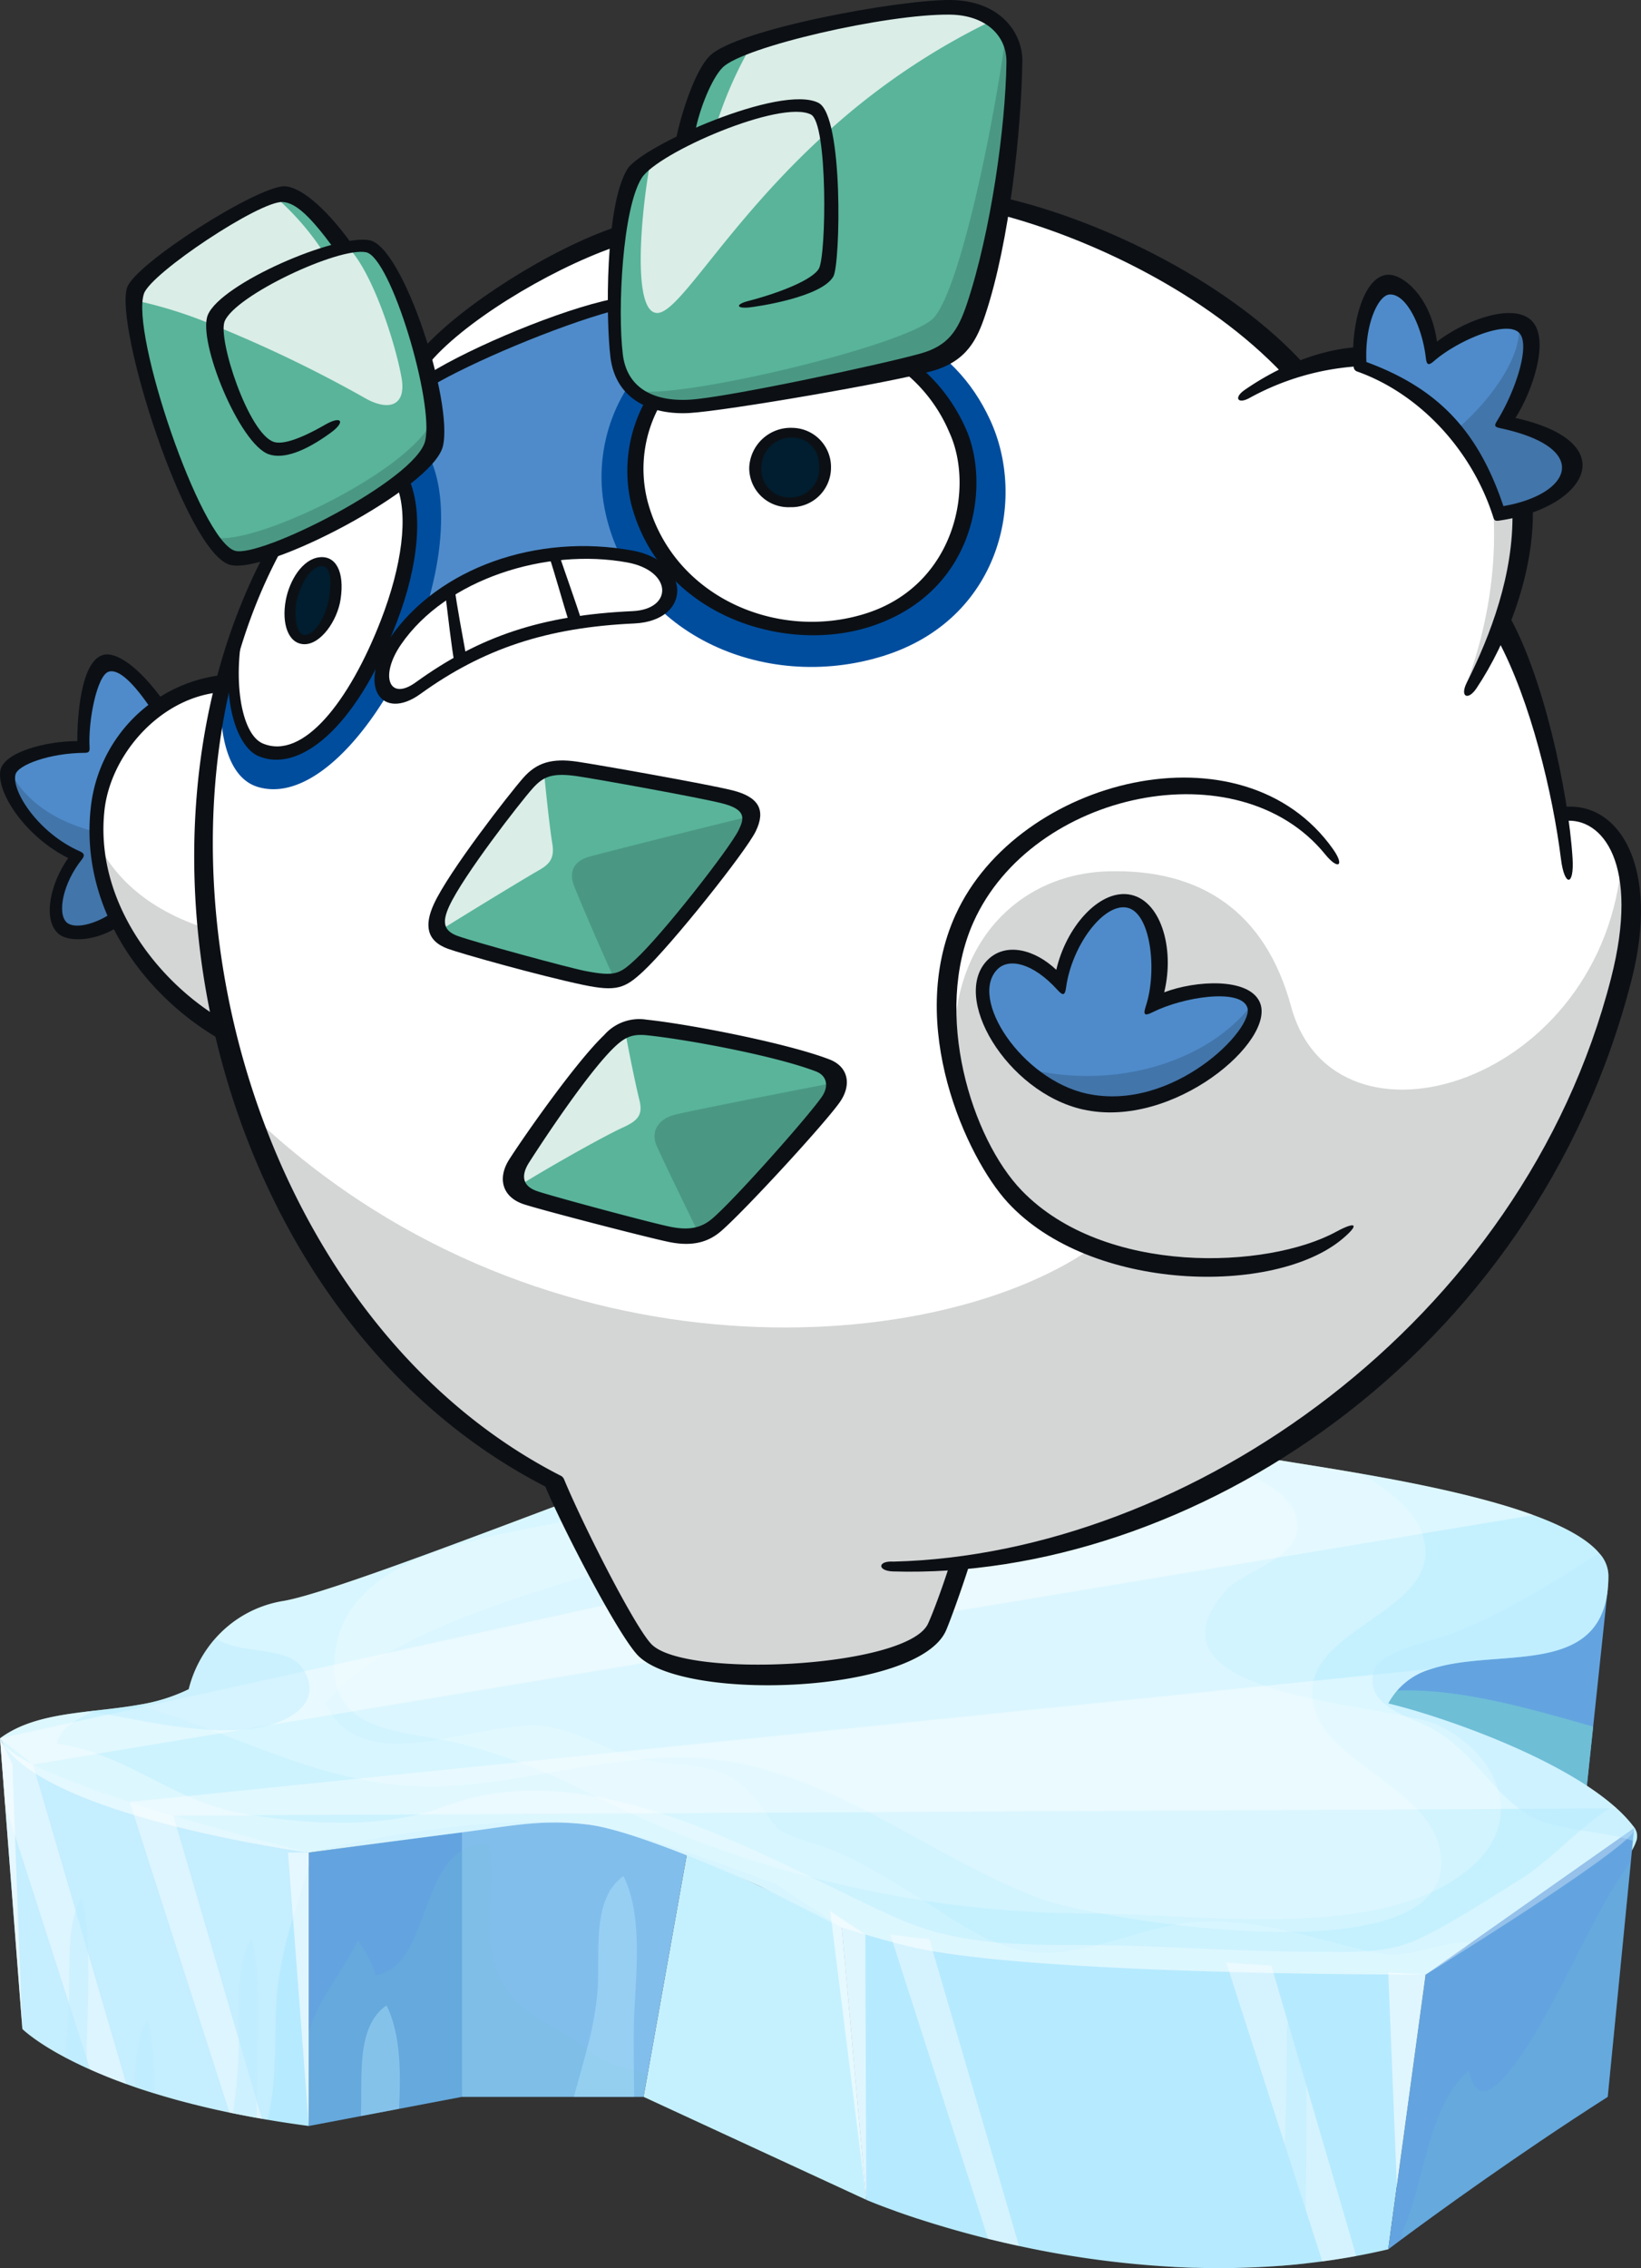 <svg xmlns="http://www.w3.org/2000/svg" xmlns:xlink="http://www.w3.org/1999/xlink" width="253.022" height="349.599" viewBox="0 0 253.022 349.599">
  <rect x="0" y="0" width="253.022" height="349.599" fill="#333333" stroke="none"/>
  <defs>
    <clipPath id="clip-path">
      <rect id="Rectangle_16543" data-name="Rectangle 16543" width="252.416" height="127.13" fill="none"/>
    </clipPath>
    <clipPath id="clip-path-3">
      <rect id="Rectangle_16513" data-name="Rectangle 16513" width="37.353" height="17.834" fill="none"/>
    </clipPath>
    <clipPath id="clip-path-4">
      <rect id="Rectangle_16514" data-name="Rectangle 16514" width="3.788" height="17.73" fill="none"/>
    </clipPath>
    <clipPath id="clip-path-5">
      <rect id="Rectangle_16515" data-name="Rectangle 16515" width="226.852" height="81.784" fill="none"/>
    </clipPath>
    <clipPath id="clip-path-6">
      <rect id="Rectangle_16516" data-name="Rectangle 16516" width="47.616" height="58.782" fill="none"/>
    </clipPath>
    <clipPath id="clip-path-7">
      <rect id="Rectangle_16517" data-name="Rectangle 16517" width="252.08" height="40.722" fill="none"/>
    </clipPath>
    <clipPath id="clip-path-8">
      <rect id="Rectangle_16518" data-name="Rectangle 16518" width="35.33" height="58.202" fill="none"/>
    </clipPath>
    <clipPath id="clip-path-9">
      <rect id="Rectangle_16519" data-name="Rectangle 16519" width="52.186" height="43.496" fill="none"/>
    </clipPath>
    <clipPath id="clip-path-10">
      <rect id="Rectangle_16520" data-name="Rectangle 16520" width="20.028" height="46.027" fill="none"/>
    </clipPath>
    <clipPath id="clip-path-11">
      <rect id="Rectangle_16521" data-name="Rectangle 16521" width="19.839" height="48.005" fill="none"/>
    </clipPath>
    <clipPath id="clip-path-12">
      <rect id="Rectangle_16522" data-name="Rectangle 16522" width="20.384" height="48.824" fill="none"/>
    </clipPath>
    <clipPath id="clip-path-13">
      <rect id="Rectangle_16523" data-name="Rectangle 16523" width="19.476" height="53.27" fill="none"/>
    </clipPath>
    <clipPath id="clip-path-14">
      <rect id="Rectangle_16524" data-name="Rectangle 16524" width="236.438" height="47.139" fill="none"/>
    </clipPath>
    <clipPath id="clip-path-15">
      <rect id="Rectangle_16525" data-name="Rectangle 16525" width="229.251" height="22.632" fill="none"/>
    </clipPath>
    <clipPath id="clip-path-16">
      <rect id="Rectangle_16526" data-name="Rectangle 16526" width="3.306" height="20.542" fill="none"/>
    </clipPath>
    <clipPath id="clip-path-17">
      <rect id="Rectangle_16527" data-name="Rectangle 16527" width="4.051" height="40.399" fill="none"/>
    </clipPath>
    <clipPath id="clip-path-18">
      <rect id="Rectangle_16528" data-name="Rectangle 16528" width="4.254" height="20.8" fill="none"/>
    </clipPath>
    <clipPath id="clip-path-19">
      <rect id="Rectangle_16529" data-name="Rectangle 16529" width="5.565" height="44.495" fill="none"/>
    </clipPath>
    <clipPath id="clip-path-20">
      <rect id="Rectangle_16530" data-name="Rectangle 16530" width="3.205" height="42.151" fill="none"/>
    </clipPath>
    <clipPath id="clip-path-21">
      <rect id="Rectangle_16531" data-name="Rectangle 16531" width="3.445" height="44.785" fill="none"/>
    </clipPath>
    <clipPath id="clip-path-22">
      <rect id="Rectangle_16532" data-name="Rectangle 16532" width="5.761" height="32.895" fill="none"/>
    </clipPath>
    <clipPath id="clip-path-23">
      <rect id="Rectangle_16533" data-name="Rectangle 16533" width="9.709" height="34.017" fill="none"/>
    </clipPath>
    <clipPath id="clip-path-24">
      <rect id="Rectangle_16534" data-name="Rectangle 16534" width="6.017" height="17.071" fill="none"/>
    </clipPath>
    <clipPath id="clip-path-25">
      <rect id="Rectangle_16535" data-name="Rectangle 16535" width="2.955" height="11.229" fill="none"/>
    </clipPath>
    <clipPath id="clip-path-26">
      <rect id="Rectangle_16536" data-name="Rectangle 16536" width="3.577" height="26.103" fill="none"/>
    </clipPath>
    <clipPath id="clip-path-27">
      <rect id="Rectangle_16537" data-name="Rectangle 16537" width="3.875" height="27.552" fill="none"/>
    </clipPath>
    <clipPath id="clip-path-28">
      <rect id="Rectangle_16538" data-name="Rectangle 16538" width="200.935" height="75.309" fill="none"/>
    </clipPath>
    <clipPath id="clip-path-29">
      <rect id="Rectangle_16539" data-name="Rectangle 16539" width="34.832" height="14.19" fill="none"/>
    </clipPath>
    <clipPath id="clip-path-30">
      <rect id="Rectangle_16540" data-name="Rectangle 16540" width="40.815" height="44.38" fill="none"/>
    </clipPath>
    <clipPath id="clip-path-31">
      <rect id="Rectangle_16541" data-name="Rectangle 16541" width="179.866" height="72.384" fill="none"/>
    </clipPath>
    <clipPath id="clip-path-32">
      <rect id="Rectangle_16250" data-name="Rectangle 16250" width="253.022" height="259.756" fill="none"/>
    </clipPath>
  </defs>
  <g id="Group_2198" data-name="Group 2198" transform="translate(-1242.388 -1701.376)">
    <g id="Group_1919" data-name="Group 1919" transform="translate(1242.388 1923.845)">
      <g id="Group_1183" data-name="Group 1183" transform="translate(0)" clip-path="url(#clip-path)">
        <path id="Path_8715" data-name="Path 8715" d="M741.661,75.881l-2.248,21.143-1.3,12.255h-36.05l1.958-6.082,7.121-22.133Z" transform="translate(-493.769 -53.368)" fill="#63a4e0"/>
        <g id="Group_1182" data-name="Group 1182">
          <g id="Group_1181" data-name="Group 1181" clip-path="url(#clip-path)">
            <path id="Path_8716" data-name="Path 8716" d="M47.615,170.863v42.148q-3.335-.444-6.371-.963c-.29-.049-.576-.1-.861-.149s-.543-.1-.812-.145l-.479-.087q-.317-.057-.634-.118-1.292-.24-2.526-.494c-.018,0-.035-.007-.051-.011l-.494-.1c-.2-.042-.4-.082-.6-.127-.4-.082-.785-.169-1.173-.254-.194-.042-.387-.085-.577-.129-.559-.127-1.106-.254-1.647-.383a.253.253,0,0,1-.042-.011c-.512-.122-1.014-.247-1.511-.371-.089-.02-.175-.042-.26-.065l-.91-.233-.523-.14q-.668-.177-1.316-.358-1.429-.4-2.753-.806c-.091-.027-.182-.055-.273-.085a.179.179,0,0,1-.038-.011c-.154-.047-.307-.093-.457-.142q-.557-.173-1.095-.349l-.314-.1c-.356-.116-.707-.234-1.052-.354q-.7-.24-1.375-.483c-.171-.062-.34-.122-.507-.185-.216-.08-.43-.158-.639-.238l-.371-.14-.367-.14q-.908-.35-1.749-.7l-.523-.218c-.265-.113-.528-.225-.783-.336-.191-.082-.378-.167-.565-.249-.018-.009-.038-.016-.056-.025-.178-.078-.356-.158-.53-.238q-.6-.274-1.164-.545l-.318-.154c-.107-.049-.211-.1-.314-.151-.162-.082-.322-.16-.48-.24-.339-.171-.665-.338-.979-.5l-.082-.042v0q-.781-.414-1.46-.8c-.08-.045-.158-.089-.236-.136l-.2-.118c-.371-.218-.717-.427-1.04-.63l-.173-.109q-.8-.507-1.4-.932c-.1-.067-.189-.134-.278-.2-.138-.1-.265-.193-.385-.282-.067-.049-.129-.1-.189-.142-.136-.1-.258-.2-.369-.287-.026-.022-.053-.042-.078-.062-.258-.207-.447-.369-.576-.485l-.066-.06-.116-.107s-.007-.009-.012-.011l-.015-.016L.783,163.459,0,153.265a1.522,1.522,0,0,0,.056.153c.02.051.042.1.069.156s.054.1.085.156c.015.025.031.051.049.078l0,.007c.009.015.02.031.031.049s.038.056.06.085.049.069.075.1.04.051.063.078a.011.011,0,0,0,0,.007c.029.036.06.074.091.109s.073.082.114.125a.789.789,0,0,0,.074.078c.038.042.08.082.122.125.125.123.263.247.412.372.049.042.1.082.151.125l.16.127c.054.042.109.085.167.127s.114.085.174.127.12.087.18.129.142.1.216.147c.122.082.247.165.376.247.065.04.132.082.2.123s.143.089.214.131.144.087.218.129c.523.309,1.095.619,1.714.932,1.411.717,3.058,1.446,4.865,2.176.151.062.3.122.456.182.058.024.116.047.174.069.136.056.271.109.409.163,2.034.8,4.244,1.593,6.54,2.372.465.158.937.316,1.409.472l.534.176c.178.06.356.118.536.176.278.091.556.182.835.271,1.415.458,2.846.905,4.27,1.34.519.158,1.037.316,1.553.47l.064.02q1.018.3,2.025.6l.5.147,1.491.432c.267.076.532.151.8.229l.668.189.481.136c.2.058.4.116.607.171l1.222.343.559.154.668.185c.216.06.431.118.643.176,1.5.411,2.913.79,4.192,1.128l.668.176q.544.144,1.05.274c.114.031.225.058.334.087l.47.123.476.122c1.226.316,2.219.565,2.915.739l.43.107.518.127.107.027.065.015.009,0" transform="translate(0.001 -107.793)" fill="#b6eaff"/>
            <g id="Group_1096" data-name="Group 1096" transform="translate(208.292 38.076)" style="mix-blend-mode: multiply;isolation: isolate">
              <g id="Group_1095" data-name="Group 1095">
                <g id="Group_1094" data-name="Group 1094" clip-path="url(#clip-path-3)">
                  <path id="Path_8717" data-name="Path 8717" d="M739.414,133.917l-1.3,12.255H702.061l1.958-6.082c.578-1.2,1.159-2.461,1.716-3.834a30.015,30.015,0,0,0,2.421-7.849c10.152-.583,20.969,2.6,31.257,5.51" transform="translate(-702.061 -128.338)" fill="#6ebed6"/>
                </g>
              </g>
            </g>
            <path id="Path_8718" data-name="Path 8718" d="M527.4,257.523l-5.761,42.335q-2.47.581-4.934,1.033-2.624.484-5.232.832-1.329.177-2.648.323-1.933.217-3.845.36a125.516,125.516,0,0,1-13.149.3c-1.108-.029-2.208-.076-3.3-.134a150.788,150.788,0,0,1-23.824-3.227c-1.658-.358-3.249-.73-4.765-1.1-4.266-1.057-7.947-2.156-10.893-3.12-1.26-.411-2.384-.8-3.363-1.151-2.915-1.039-4.531-1.74-4.531-1.74l-3.819-42.513c.661.514,3.4,1.064,7.531,1.622,1.767.24,3.787.481,6.013.721,12.115,1.313,30.229,2.622,45.793,3.63,2.383.153,4.709.3,6.941.441,13.561.844,23.782,1.386,23.782,1.386" transform="translate(-307.588 -175.634)" fill="#b6eaff"/>
            <path id="Path_8719" data-name="Path 8719" d="M188.162,199.8l-.013.127-.227,2.319-3.814,39-9.694,1.843-5.9,1.121-8.025,1.526V203.591l.233-.031.145-.02.26-.036,24.281-3.329Z" transform="translate(-112.876 -140.521)" fill="#63a4e0"/>
            <path id="Path_8720" data-name="Path 8720" d="M368.8,266.1,334.462,250.23l6.722-37.66,23.8,11.023Z" transform="translate(-235.232 -149.503)" fill="#c5f1ff"/>
            <g id="Group_1099" data-name="Group 1099" transform="translate(158.062 90.256)" opacity="0.39" style="mix-blend-mode: multiply;isolation: isolate">
              <g id="Group_1098" data-name="Group 1098">
                <g id="Group_1097" data-name="Group 1097" clip-path="url(#clip-path-4)">
                  <path id="Path_8721" data-name="Path 8721" d="M536.489,305.114c.013,5.764.636,12.277-2.626,16.828-1.095-2.673-.672-5.363-1.028-8.45-.708-6.146,3.645-11.46,3.654-8.378" transform="translate(-532.757 -304.212)" fill="#b6eaff"/>
                </g>
              </g>
            </g>
            <path id="Path_8722" data-name="Path 8722" d="M274.81,195.607l-.076.421-6.075,34.039-.572,3.2h-28V192.5l1.3-.305,5.176-1.206,5.8-1.353,5.076-1.184,2.775,1.144,13.477,5.555.018.007Z" transform="translate(-168.857 -132.539)" fill="#82beec"/>
            <path id="Path_8723" data-name="Path 8723" d="M252.254,61.4c-.541,1.713-2.386,3.781-4.235,5.775-4.459,4.813-14.367,9.358-21.167,12.088-4.077,1.638-7.039,2.624-7.039,2.624s-57.946.136-78.029-4c-4.515-.928-12.03-3.289-12.03-3.289L117.2,68.275S98.5,59.738,90.757,58.77c-7.239-.9-11.962.216-19.525,1.188-10.916,1.4-23.615,3.111-23.615,3.111S5.868,57.493,0,45.472c3.523-2.637,8.109-3.478,12.9-4.07.654-.082,1.313-.158,1.974-.233,2.148-.247,4.308-.485,6.411-.852A27.188,27.188,0,0,0,29.1,37.9a18.85,18.85,0,0,1,4.135-7.86,17.643,17.643,0,0,1,10.495-5.75C53.771,22.568,103.59,2.235,107.9,1.846c8.454-.763,17.235-1.48,25.994-1.74,5.69-.171,11.372-.149,16.95.174,15.33.888,28.562-.766,43.343,1.816.481.085.995.171,1.538.26,3.609.6,8.556,1.348,13.978,2.292,8.915,1.547,19.106,3.618,26.737,6.409,4.657,1.707,8.36,3.679,10.229,5.966A5.262,5.262,0,0,1,248,20.381c0,16.18-16.741,10.953-27.231,14.369A10.86,10.86,0,0,0,214.04,40.1c7.137,1.682,25.6,7.82,34.769,15.769.149.129.3.26.441.39a20.6,20.6,0,0,1,2.788,3.024,2.255,2.255,0,0,1,.216,2.123" transform="translate(0 0)" fill="#c5f1ff"/>
            <path id="Path_8724" data-name="Path 8724" d="M759.388,199.8l-.507,5.169-3.568,36.28c-14.215,9.075-26.882,18.319-31.738,21.922-1.355,1.008-2.1,1.575-2.1,1.575l5.761-42.335Z" transform="translate(-507.422 -140.521)" fill="#63a4e0"/>
            <g id="Group_1102" data-name="Group 1102" transform="translate(0 0.106)" opacity="0.14" style="mix-blend-mode: screen;isolation: isolate">
              <g id="Group_1101" data-name="Group 1101">
                <g id="Group_1100" data-name="Group 1100" clip-path="url(#clip-path-5)">
                  <path id="Path_8725" data-name="Path 8725" d="M226.852,77.19a46.818,46.818,0,0,1-7.039,4.95s-57.946.136-78.029-4c-4.515-.928-12.03-3.289-12.03-3.289l-9.989-6.618S98.5,59.989,90.757,59.021c-17.685-2.208-43.141,4.3-43.141,4.3S5.868,57.744,0,45.723c7.629-5.71,20.235-3,29.1-7.575a18.065,18.065,0,0,1,14.629-13.61C53.771,22.819,103.59,2.487,107.9,2.1c8.454-.763,17.235-1.48,25.994-1.74.541,1.722-.14,3.687-2.753,6.011-8.973,7.973-24.81,9.731-35.888,12.94C82.928,22.875,58.346,29.74,50.153,40.36c6.008,12.38,24.24,2.009,34.195,3.576,5.4.85,8.656,3.572,14.042,4.876,8.062,1.954,13-.2,18.21,6.5,4.083,5.247,2.45,4.468,9.4,6.772,5.494,1.823,10.234,4.791,15.395,8.014,6.861,4.284,13.225,9.54,21.955,8.614,8.334-.884,15.114-4.927,23.949-4.782,9.169.151,16.654,3.176,25.462,4.96,4.406.892,9.329-1.9,14.089-1.7" transform="translate(0 -0.357)" fill="#fff"/>
                </g>
              </g>
            </g>
            <g id="Group_1105" data-name="Group 1105" transform="translate(0 45.472)" opacity="0.21" style="mix-blend-mode: screen;isolation: isolate">
              <g id="Group_1104" data-name="Group 1104">
                <g id="Group_1103" data-name="Group 1103" clip-path="url(#clip-path-6)">
                  <path id="Path_8726" data-name="Path 8726" d="M47.615,170.863v2.112c-.786,2.655-1.652,5.281-2.441,7.938a63.671,63.671,0,0,0-2.283,10.15c-.832,6.578.082,14.318-1.647,20.985-.29-.049-.576-.1-.861-.149s-.543-.1-.812-.145l-.479-.087q-.317-.057-.634-.118-1.292-.24-2.526-.494c-.018,0-.035-.007-.051-.011l-.494-.1c-.2-.042-.4-.082-.6-.127-.4-.082-.785-.169-1.173-.254-.194-.042-.387-.085-.577-.129q-.838-.19-1.647-.383a.253.253,0,0,1-.042-.011c-.512-.122-1.017-.245-1.511-.371-.089-.02-.175-.042-.26-.065l-.91-.233-.523-.14q-.668-.177-1.316-.358-1.429-.4-2.753-.806c-.093-.027-.184-.055-.273-.082l-.038-.013c-.154-.047-.307-.093-.457-.142q-.557-.173-1.095-.349l-.314-.1c-.356-.116-.707-.234-1.052-.354q-.7-.24-1.375-.483c-.171-.062-.34-.122-.507-.185-.216-.08-.43-.158-.639-.238l-.371-.14-.367-.14q-.908-.35-1.749-.7l-.523-.218c-.265-.113-.528-.225-.783-.336-.191-.082-.378-.167-.565-.249-.018-.009-.038-.016-.056-.025-.178-.078-.356-.158-.53-.238q-.6-.274-1.164-.545l-.318-.154c-.107-.049-.211-.1-.314-.151-.162-.082-.322-.16-.48-.24-.339-.171-.665-.338-.979-.5-.027-.016-.056-.029-.082-.045q-.781-.414-1.46-.8c-.08-.045-.158-.089-.236-.136l-.2-.118c-.371-.218-.717-.427-1.04-.63l-.173-.109q-.8-.507-1.4-.932c-.1-.069-.189-.134-.278-.2-.138-.1-.265-.193-.385-.282-.067-.049-.129-.1-.189-.142-.136-.1-.258-.2-.369-.287-.026-.022-.053-.042-.078-.062-.258-.207-.447-.369-.576-.485l-.066-.06-.116-.107-.012-.011-.015-.016L.783,163.459,0,153.265a1.522,1.522,0,0,0,.056.153c.02.053.044.1.069.156s.056.1.085.156c.015.025.031.051.049.078l0,.007c.009.015.02.031.031.049s.038.056.06.085.049.069.075.1.04.051.063.078a.011.011,0,0,0,0,.007c.029.036.06.074.091.109s.073.082.114.125a.789.789,0,0,0,.074.078c.038.04.08.082.122.125.125.123.263.247.412.372.049.042.1.085.151.125l.16.127c.054.042.109.085.167.127s.114.087.174.127.12.087.18.129.142.1.216.147c.122.082.247.165.376.247.065.04.132.082.2.123s.143.089.214.131.144.087.218.129c.523.309,1.095.619,1.714.932,1.411.717,3.058,1.446,4.865,2.176.151.062.3.122.456.182.058.024.116.047.174.069.136.056.271.109.409.163,2.034.8,4.244,1.593,6.54,2.372.465.158.937.316,1.409.472.178.06.356.118.534.176s.356.118.536.176c.276.091.556.182.835.271,1.415.458,2.846.905,4.27,1.34.52.158,1.037.316,1.553.47l.064.02q1.018.3,2.025.6l.5.147,1.491.432.8.229.668.189.481.136c.2.058.4.116.607.171l1.222.343.559.154.668.185c.216.06.431.118.643.176,1.5.411,2.913.79,4.192,1.128l.668.176q.544.144,1.05.274l.334.087.47.123.476.122c1.226.316,2.219.565,2.915.739l.43.107.518.127.107.027.065.015.009,0" transform="translate(0.001 -153.265)" fill="#fff"/>
                </g>
              </g>
            </g>
            <g id="Group_1108" data-name="Group 1108" transform="translate(0 41.168)" opacity="0.32" style="mix-blend-mode: screen;isolation: isolate">
              <g id="Group_1107" data-name="Group 1107">
                <g id="Group_1106" data-name="Group 1106" clip-path="url(#clip-path-7)">
                  <path id="Path_8727" data-name="Path 8727" d="M219.813,179.48s-57.946.136-78.03-4c-4.515-.928-12.03-3.289-12.03-3.289L117.2,165.866s-18.693-8.536-26.439-9.5c-7.239-.9-11.961.216-19.525,1.188-10.915,1.4-23.615,3.111-23.615,3.111S5.868,155.084,0,143.063c4.006-3,9.384-3.674,14.872-4.3-3.12,1.255-5.684,2.844-6.1,5.129,10.481,1.386,17.849,8.808,28.377,10.7,9.885,1.783,22.033,2.528,31.518-1.075,22.848-8.681,49.44,8.207,69.684,17.273,9.028,4.044,18.359,4.133,28.324,4.133,12.2,0,23.909,1.043,36.1,1.043,5.788,0,10.891.374,15.951-1.976s10.706-6.117,15.435-9.026c4.818-2.962,8.966-7.818,13.833-10.977l.81-.53a21.366,21.366,0,0,1,3.229,3.414c1.393,1.9-32.225,22.61-32.225,22.61" transform="translate(0 -138.759)" fill="#fff"/>
                </g>
              </g>
            </g>
            <g id="Group_1111" data-name="Group 1111" transform="translate(216.13 64.447)" opacity="0.21" style="mix-blend-mode: multiply;isolation: isolate">
              <g id="Group_1110" data-name="Group 1110">
                <g id="Group_1109" data-name="Group 1109" clip-path="url(#clip-path-8)">
                  <path id="Path_8728" data-name="Path 8728" d="M763.809,217.223l-3.567,36.28c-14.215,9.075-26.882,18.319-31.738,21.922,0-.3-.013-.608-.024-.908,3.629-7.591,3.812-19.421,10.361-25.035,2.236,11.643,13.884-12.368,15.967-16.394,2.595-5.02,5.408-10.958,9-15.864" transform="translate(-728.479 -217.223)" fill="#6ebed6"/>
                </g>
              </g>
            </g>
            <g id="Group_1114" data-name="Group 1114" transform="translate(47.616 61.721)" opacity="0.21" style="mix-blend-mode: multiply;isolation: isolate">
              <g id="Group_1113" data-name="Group 1113">
                <g id="Group_1112" data-name="Group 1112" clip-path="url(#clip-path-9)">
                  <path id="Path_8729" data-name="Path 8729" d="M212.678,243.842l-.572,3.2h-28l-9.694,1.843-5.9,1.121-8.025,1.526V236.866c1.736-5.123,5.2-9.075,7.551-13.891a17.269,17.269,0,0,1,2.77,5.359c7.713-1.275,6.781-15.228,13.294-19.229a7.386,7.386,0,0,1,3.814-1.066c.114,0,.229,0,.345,0,1.513,7.37-2.141,15.845,3.069,22.963,1.923,2.626,4.914,4.1,7.548,5.7,1.609.977,3,1.907,4.493,2.951.57.4,1.155.81,1.776,1.248,1.4.99,3.794,1.518,5.461,1.989a6.2,6.2,0,0,1,1.62.614c.153.107.3.218.445.336" transform="translate(-160.491 -208.037)" fill="#6ebed6"/>
                </g>
              </g>
            </g>
            <g id="Group_1117" data-name="Group 1117" transform="translate(189.09 80.062)" opacity="0.42" style="mix-blend-mode: screen;isolation: isolate">
              <g id="Group_1116" data-name="Group 1116">
                <g id="Group_1115" data-name="Group 1115" clip-path="url(#clip-path-10)">
                  <path id="Path_8730" data-name="Path 8730" d="M657.366,315.05q-2.623.484-5.232.832l-14.8-46.027c2.383.154,4.709.3,6.941.441Z" transform="translate(-637.338 -269.855)" fill="#fff"/>
                </g>
              </g>
            </g>
            <g id="Group_1120" data-name="Group 1120" transform="translate(137.284 75.712)" opacity="0.42" style="mix-blend-mode: screen;isolation: isolate">
              <g id="Group_1119" data-name="Group 1119">
                <g id="Group_1118" data-name="Group 1118" clip-path="url(#clip-path-11)">
                  <path id="Path_8731" data-name="Path 8731" d="M482.562,303.2c-1.658-.358-3.249-.73-4.765-1.1l-15.074-46.9c1.767.24,3.787.481,6.013.721Z" transform="translate(-462.723 -255.191)" fill="#fff"/>
                </g>
              </g>
            </g>
            <g id="Group_1123" data-name="Group 1123" transform="translate(19.999 55.281)" opacity="0.42" style="mix-blend-mode: screen;isolation: isolate">
              <g id="Group_1122" data-name="Group 1122">
                <g id="Group_1121" data-name="Group 1121" clip-path="url(#clip-path-12)">
                  <path id="Path_8732" data-name="Path 8732" d="M87.792,235.152l-.812-.145-.478-.087c-.212-.038-.423-.078-.634-.118q-1.292-.24-2.526-.494c-.018,0-.036-.007-.051-.011l-.494-.1L68.049,188.322l-.641-1.994c.278.091.556.182.835.271,1.415.458,2.846.905,4.271,1.34.518.158,1.037.316,1.553.47l.065.02.5,1.707,9.6,32.844,2.739,9.373Z" transform="translate(-67.408 -186.328)" fill="#fff"/>
                </g>
              </g>
            </g>
            <g id="Group_1126" data-name="Group 1126" transform="translate(0 45.472)" opacity="0.42" style="mix-blend-mode: screen;isolation: isolate">
              <g id="Group_1125" data-name="Group 1125">
                <g id="Group_1124" data-name="Group 1124" clip-path="url(#clip-path-13)">
                  <path id="Path_8733" data-name="Path 8733" d="M19.476,206.534c-2.083-.75-3.93-1.5-5.561-2.228L.783,163.456,0,153.264c.372,1.22,2.257,2.593,5.076,4.023Z" transform="translate(0 -153.264)" fill="#fff"/>
                </g>
              </g>
            </g>
            <g id="Group_1129" data-name="Group 1129" transform="translate(0 2.356)" opacity="0.4" style="mix-blend-mode: screen;isolation: isolate">
              <g id="Group_1128" data-name="Group 1128">
                <g id="Group_1127" data-name="Group 1127" clip-path="url(#clip-path-14)">
                  <path id="Path_8734" data-name="Path 8734" d="M236.438,16.64,5.076,55.079,0,51.055,195.723,7.939c9.542,1.587,28.444,4.213,40.715,8.7" transform="translate(0 -7.939)" fill="#fff"/>
                </g>
              </g>
            </g>
            <g id="Group_1132" data-name="Group 1132" transform="translate(19.999 34.75)" opacity="0.4" style="mix-blend-mode: screen;isolation: isolate">
              <g id="Group_1131" data-name="Group 1131">
                <g id="Group_1130" data-name="Group 1130" clip-path="url(#clip-path-15)">
                  <path id="Path_8735" data-name="Path 8735" d="M296.66,138.633,74.132,139.759l-6.723-2.1L268.18,117.127a10.86,10.86,0,0,0-6.729,5.347c7.136,1.682,25.6,7.82,34.769,15.769.149.129.3.26.441.39" transform="translate(-67.409 -117.127)" fill="#fff"/>
                </g>
              </g>
            </g>
            <g id="Group_1135" data-name="Group 1135" transform="translate(180.947 106.535)" opacity="0.39" style="mix-blend-mode: multiply;isolation: isolate">
              <g id="Group_1134" data-name="Group 1134">
                <g id="Group_1133" data-name="Group 1133" clip-path="url(#clip-path-16)">
                  <path id="Path_8736" data-name="Path 8736" d="M613.19,379.624c-1.108-.029-2.208-.076-3.3-.133.158-4.96.273-9.925.287-14.9-.14-.924-.189-4.629,2.684-5.506.309,6.812.363,13.672.325,20.542" transform="translate(-609.894 -359.082)" fill="#b6eaff"/>
                </g>
              </g>
            </g>
            <g id="Group_1138" data-name="Group 1138" transform="translate(197.393 86.373)" opacity="0.39" style="mix-blend-mode: multiply;isolation: isolate">
              <g id="Group_1137" data-name="Group 1137">
                <g id="Group_1136" data-name="Group 1136" clip-path="url(#clip-path-17)">
                  <path id="Path_8737" data-name="Path 8737" d="M669.168,331.165c-1.289.145-2.57.263-3.845.361.4-11.628,1-23.228,1.03-34.9-.14-.924-.189-4.626,2.683-5.5.6,13.257.234,26.7.131,40.038" transform="translate(-665.323 -291.127)" fill="#b6eaff"/>
                </g>
              </g>
            </g>
            <g id="Group_1141" data-name="Group 1141" transform="translate(137.211 98.693)" opacity="0.39" style="mix-blend-mode: multiply;isolation: isolate">
              <g id="Group_1140" data-name="Group 1140">
                <g id="Group_1139" data-name="Group 1139" clip-path="url(#clip-path-18)">
                  <path id="Path_8738" data-name="Path 8738" d="M466.731,353.45c-1.259-.411-2.383-.8-3.363-1.151-.2-4.653-.432-9.307-.761-13.966-.209-.91-.527-4.6,2.274-5.684.819,6.883,1.38,13.833,1.849,20.8" transform="translate(-462.477 -332.65)" fill="#b6eaff"/>
                </g>
              </g>
            </g>
            <g id="Group_1144" data-name="Group 1144" transform="translate(128.006 72.107)" opacity="0.56" style="mix-blend-mode: screen;isolation: isolate">
              <g id="Group_1143" data-name="Group 1143">
                <g id="Group_1142" data-name="Group 1142" clip-path="url(#clip-path-19)">
                  <path id="Path_8739" data-name="Path 8739" d="M436.874,246.645l.144,40.89-5.565-44.495Z" transform="translate(-431.453 -243.04)" fill="#fff"/>
                </g>
              </g>
            </g>
            <g id="Group_1147" data-name="Group 1147" transform="translate(44.411 63.067)" opacity="0.56" style="mix-blend-mode: screen;isolation: isolate">
              <g id="Group_1146" data-name="Group 1146">
                <g id="Group_1145" data-name="Group 1145" clip-path="url(#clip-path-20)">
                  <path id="Path_8740" data-name="Path 8740" d="M149.689,212.57l3.2,42.151V212.573Z" transform="translate(-149.689 -212.57)" fill="#fff"/>
                </g>
              </g>
            </g>
            <g id="Group_1150" data-name="Group 1150" transform="translate(0 45.472)" opacity="0.56" style="mix-blend-mode: screen;isolation: isolate">
              <g id="Group_1149" data-name="Group 1149">
                <g id="Group_1148" data-name="Group 1148" clip-path="url(#clip-path-21)">
                  <path id="Path_8741" data-name="Path 8741" d="M1.916,157.288c0,.842,1.529,40.762,1.529,40.762L0,153.265Z" transform="translate(0 -153.265)" fill="#fff"/>
                </g>
              </g>
            </g>
            <g id="Group_1153" data-name="Group 1153" transform="translate(214.052 81.572)" opacity="0.56" style="mix-blend-mode: screen;isolation: isolate">
              <g id="Group_1152" data-name="Group 1152">
                <g id="Group_1151" data-name="Group 1151" clip-path="url(#clip-path-22)">
                  <path id="Path_8742" data-name="Path 8742" d="M727.234,275.26,722.8,307.837l-1.328-32.9Z" transform="translate(-721.473 -274.942)" fill="#fff"/>
                </g>
              </g>
            </g>
            <g id="Group_1156" data-name="Group 1156" transform="translate(88.482 66.71)" opacity="0.39" style="mix-blend-mode: multiply;isolation: isolate">
              <g id="Group_1155" data-name="Group 1155">
                <g id="Group_1154" data-name="Group 1154" clip-path="url(#clip-path-23)">
                  <path id="Path_8743" data-name="Path 8743" d="M307.489,254.717q.02,2.073.049,4.15h-9.3c.654-2.466,1.382-4.927,2.018-7.388a51.24,51.24,0,0,0,1.629-8.861c.449-5.81-1.024-14.293,4.01-17.767,3.38,6.925,1.565,17.039,1.565,24.516q0,2.667.033,5.35" transform="translate(-298.234 -224.851)" fill="#b6eaff"/>
                </g>
              </g>
            </g>
            <g id="Group_1159" data-name="Group 1159" transform="translate(55.64 86.62)" opacity="0.39" style="mix-blend-mode: multiply;isolation: isolate">
              <g id="Group_1158" data-name="Group 1158">
                <g id="Group_1157" data-name="Group 1157" clip-path="url(#clip-path-24)">
                  <path id="Path_8744" data-name="Path 8744" d="M193.435,307.909l-5.9,1.121c.3-5.772-.87-13.732,3.966-17.07,2.2,4.5,2.2,10.352,1.931,15.949" transform="translate(-187.538 -291.96)" fill="#b6eaff"/>
                </g>
              </g>
            </g>
            <g id="Group_1162" data-name="Group 1162" transform="translate(20.851 88.959)" opacity="0.39" style="mix-blend-mode: multiply;isolation: isolate">
              <g id="Group_1161" data-name="Group 1161">
                <g id="Group_1160" data-name="Group 1160" clip-path="url(#clip-path-25)">
                  <path id="Path_8745" data-name="Path 8745" d="M73.236,311.069v0l-.038-.013c-.153-.047-.307-.094-.456-.143q-.558-.174-1.095-.349l-.314-.1q-.534-.174-1.053-.354c.069-4.126.387-8.136,1.929-10.266a50.109,50.109,0,0,1,1.026,11.227" transform="translate(-70.281 -299.842)" fill="#b6eaff"/>
                </g>
              </g>
            </g>
            <g id="Group_1165" data-name="Group 1165" transform="translate(10.047 70.173)" opacity="0.39" style="mix-blend-mode: multiply;isolation: isolate">
              <g id="Group_1164" data-name="Group 1164">
                <g id="Group_1163" data-name="Group 1163" clip-path="url(#clip-path-26)">
                  <path id="Path_8746" data-name="Path 8746" d="M37.2,261.21q0,.708,0,1.415c-.4-.182-.79-.365-1.164-.545l-.318-.154c-.107-.049-.212-.1-.314-.151-.162-.082-.323-.16-.481-.24-.338-.171-.665-.338-.979-.505l-.082-.042v0c.258-2.228.46-4.457.547-6.7.02-.523.033-1.066.04-1.624.067-4.733-.2-10.608,1.037-14.26a7.06,7.06,0,0,1,.928-1.88,42.087,42.087,0,0,1,.975,8.389c.182,5.432-.191,11.323-.191,16.125Z" transform="translate(-33.866 -236.522)" fill="#b6eaff"/>
                </g>
              </g>
            </g>
            <g id="Group_1168" data-name="Group 1168" transform="translate(35.933 76.408)" opacity="0.39" style="mix-blend-mode: multiply;isolation: isolate">
              <g id="Group_1167" data-name="Group 1167">
                <g id="Group_1166" data-name="Group 1166" clip-path="url(#clip-path-27)">
                  <path id="Path_8747" data-name="Path 8747" d="M124.745,282.436q0,1.325.007,2.655l-.479-.087c-.212-.038-.423-.078-.634-.118q-1.292-.24-2.526-.494c.4-3.022.725-6.046.843-9.088.027-.712.04-1.462.049-2.241.047-5.572-.254-12.477,1.956-15.524,1.691,6.923.783,17.037.783,24.514Z" transform="translate(-121.113 -257.539)" fill="#b6eaff"/>
                </g>
              </g>
            </g>
            <g id="Group_1171" data-name="Group 1171" transform="translate(21.283)" opacity="0.22" style="mix-blend-mode: screen;isolation: isolate">
              <g id="Group_1170" data-name="Group 1170">
                <g id="Group_1169" data-name="Group 1169" clip-path="url(#clip-path-28)">
                  <path id="Path_8748" data-name="Path 8748" d="M210.845,70.162C195.067,64.189,181.822,53,164.7,49.386c-17.142-3.623-34.477,4.459-51.27,3.383-13.63-.877-24.6-6.854-37.419-11.058-1.424-.467-2.864-.919-4.277-1.4a27.191,27.191,0,0,0,7.82-2.419,18.065,18.065,0,0,1,14.629-13.61c10.039-1.718,59.857-22.051,64.166-22.44,8.454-.763,17.236-1.48,25.994-1.74,5.69-.171,11.372-.149,16.951.174,15.33.888,28.562-.765,43.343,1.816.481.085.995.171,1.538.26,3.609.6,8.556,1.349,13.977,2.292,4.978,2.791,8.715,6.084,9.772,9.921,3.356,12.19-21.648,14.042-16.454,27.234,3.111,7.9,17.876,11.837,19.12,21.63,2.481,19.5-53.544,9.836-61.747,6.729" transform="translate(-71.737 0)" fill="#fff"/>
                </g>
              </g>
            </g>
            <g id="Group_1174" data-name="Group 1174" transform="translate(12.898 30.037)" opacity="0.39" style="mix-blend-mode: multiply;isolation: isolate">
              <g id="Group_1173" data-name="Group 1173">
                <g id="Group_1172" data-name="Group 1172" clip-path="url(#clip-path-29)">
                  <path id="Path_8749" data-name="Path 8749" d="M70.865,114.948c-6.99,1.38-16.036-.514-22.879-1.8a39.727,39.727,0,0,0-4.513-.543c.654-.082,1.313-.158,1.974-.234,2.148-.247,4.308-.485,6.411-.852a27.167,27.167,0,0,0,7.82-2.419,18.849,18.849,0,0,1,4.135-7.86c3.708,2.613,11.171,1.055,13.486,4.735,3.44,5.47-2.744,8.243-6.433,8.973" transform="translate(-43.473 -101.24)" fill="#b6eaff"/>
                </g>
              </g>
            </g>
            <g id="Group_1177" data-name="Group 1177" transform="translate(211.601 17.023)" opacity="0.39" style="mix-blend-mode: multiply;isolation: isolate">
              <g id="Group_1176" data-name="Group 1176">
                <g id="Group_1175" data-name="Group 1175" clip-path="url(#clip-path-30)">
                  <path id="Path_8750" data-name="Path 8750" d="M753.867,101.756q-.768-.24-1.522-.454c-4.438-1.262-11.619-1.42-15.277-3.787-5.784-3.743-8.423-9.952-15.11-13.426-3.118-1.622-10.252-3.458-8.459-8.766,1.024-3.029,9.135-4.506,12.026-5.648,8.63-3.416,14.683-7.4,22.173-12.075q.294-.117.583-.225a5.262,5.262,0,0,1,1.333,3.358c0,16.18-16.741,10.953-27.231,14.369a10.86,10.86,0,0,0-6.729,5.347c7.137,1.682,25.6,7.82,34.769,15.769.149.129.3.26.441.39a20.59,20.59,0,0,1,2.788,3.024,2.255,2.255,0,0,1,.217,2.123" transform="translate(-713.214 -57.376)" fill="#b6eaff"/>
                </g>
              </g>
            </g>
            <g id="Group_1180" data-name="Group 1180" transform="translate(51.532 0.94)" opacity="0.22" style="mix-blend-mode: screen;isolation: isolate">
              <g id="Group_1179" data-name="Group 1179">
                <g id="Group_1178" data-name="Group 1178" clip-path="url(#clip-path-31)">
                  <path id="Path_8751" data-name="Path 8751" d="M218.988,12C205.4,16.368,174.682,16.329,173.713,35.8c-.556,11.155,10.569,10.619,18.948,12.593a94.256,94.256,0,0,1,21.049,8.117,172.17,172.17,0,0,0,76.529,18.18c17.54,0,44.869,4.454,58.5-6.93,8.6-7.182,4.878-17.317-4.731-22.064-6.828-3.373-47.791-4.013-32.785-20.857,2.292-2.573,9.742-4.709,10.761-8.291C324.5,7.713,306.381,4.211,301,3.714c-15.544-1.435-30.6.135-45.717,2.571C247,7.619,238.239,5.638,230.1,7.113c-4.786.867-7.981,4.593-11.116,4.883" transform="translate(-173.692 -3.167)" fill="#fff"/>
                </g>
              </g>
            </g>
          </g>
        </g>
      </g>
    </g>
    <g id="Group_1920" data-name="Group 1920" transform="translate(1242.388 1701.375)">
      <g id="Group_643" data-name="Group 643" transform="translate(0 0.001)" clip-path="url(#clip-path-32)">
        <path id="Path_6087" data-name="Path 6087" d="M25.677,112.114c-3.436-5.152-6.856-9.124-9.407-8.428s-3.589,9.135-3.371,12.887c-5.039-.064-11.365,1.641-11.691,3.969-.45,3.215,4.024,9.9,10.766,12.833-3.045,3.806-4.468,9.143-2.393,11.092,1.795,1.686,6.525.272,9.407-2.229Z" transform="translate(-0.016 -1.384)" fill="#4f8bca"/>
        <path id="Path_6088" data-name="Path 6088" d="M19.875,138.467l-3.67-8.315c-8.815-1.838-13.043-6.2-14.764-9.982a1.628,1.628,0,0,0-.233.593c-.45,3.215,4.024,9.9,10.766,12.832-3.045,3.806-4.467,9.144-2.392,11.093,1.794,1.686,6.525.272,9.407-2.229Z" transform="translate(-0.016 -1.605)" fill="#4275aa"/>
        <path id="Path_6089" data-name="Path 6089" d="M37.39,106.662c-8.826-.675-20.806,6.778-22.18,19.621-1.823,17.055,12.285,32.27,24.565,36.578" transform="translate(-0.201 -1.424)" fill="#fff"/>
        <path id="Path_6090" data-name="Path 6090" d="M15.112,131.451c.9,14.081,12.013,26.214,22.545,30.895l-2.471-16.559c-10.678-2.669-16.793-7.782-20.074-14.336" transform="translate(-0.202 -1.755)" fill="#d4d5d5"/>
        <path id="Path_6091" data-name="Path 6091" d="M241.1,125.843c-1.94-11.714-6.559-27.15-12.05-33.279L201.687,59.292c-16.793-17.548-43.57-30.408-69.062-29.8-25.118.6-53.252,10.363-68.533,27.912L43.967,82.776C17.749,127.571,34.85,202.916,86,228.928,88.955,236.081,97.314,252.279,100,254.9c6.375,6.22,41.716,3.991,45.092-3.887.667-1.555,2.126-5.651,3.416-9.678,41.324-4.456,88.37-37.811,101.695-89.679,4.889-19.029-2.286-26.715-9.1-25.808" transform="translate(-0.425 -0.394)" fill="#fff"/>
        <path id="Path_6092" data-name="Path 6092" d="M199.583,156.91c-3.939-14.539-13.853-21.248-28.268-20.817-16.526.493-28.17,15.875-21.889,37.474,1.91,6.568,9.755,17.028,19.344,20.655-25.135,17.323-86.551,20.851-129.995-21.14,8.437,24.173,24.481,45.625,47.319,57.238,2.955,7.152,11.314,23.352,13.995,25.966,6.375,6.22,41.715,3.991,45.092-3.887.667-1.555,2.126-5.651,3.416-9.677,41.324-4.456,88.37-37.812,101.695-89.68,2.235-8.7,1.945-15.017.327-19.238-2.531,35.188-44.361,47.744-51.034,23.105" transform="translate(-0.518 -1.787)" fill="#d4d5d5"/>
        <path id="Path_6093" data-name="Path 6093" d="M229.518,106.441c7-11.662,13.264-33.471.467-44.781-10.6-9.363-24.509-6.672-35.14-.156" transform="translate(-2.601 -0.742)" fill="#fff"/>
        <path id="Path_6094" data-name="Path 6094" d="M226.622,58.066c8.927,13.871,8.31,32.988,2.338,48.6,6.8-7.648,17.346-38.974-2.338-48.6" transform="translate(-3.026 -0.775)" fill="#d4d5d5"/>
        <path id="Path_6095" data-name="Path 6095" d="M99.266,78.035a21.175,21.175,0,0,1,2.252-15.447,8.071,8.071,0,0,1-5.671-7.055,68.254,68.254,0,0,1-.363-7.951C87.721,49.3,72.934,55.516,66.861,59.3c.9,4.231,1.292,7.967.843,9.857-.375,1.574-2.255,3.57-4.924,5.651,2.065,4.607,1.414,12.6-2.138,21.731-.6,1.555-1.269,3.1-1.98,4.6l1.818.664A13.357,13.357,0,0,1,61.73,99.55c7.524-10.969,23.036-15.53,36.047-13.137a8.226,8.226,0,0,1,5.48,3.226l1.407-1.406a24.623,24.623,0,0,1-5.4-10.2" transform="translate(-0.783 -0.635)" fill="#4f8bca"/>
        <path id="Path_6096" data-name="Path 6096" d="M103.585,54.335c-7.031,5.247-10.991,15.008-9.123,24.672,3.709,19.178,24.412,28.553,42.939,22.8,18.024-5.6,22.245-24.068,16.5-36.434-2.78-5.988-6.979-10.406-13.59-13.974Z" transform="translate(-1.255 -0.686)" fill="#004d9e"/>
        <path id="Path_6097" data-name="Path 6097" d="M60.174,66.234l-7.015,5.489L44,83.266a86.8,86.8,0,0,0-9.534,24.571c-.178,6.89,1.327,13.026,5.766,14.346,9.547,2.84,20.851-12.342,25.558-26.4,4.773-14.26,3.343-28.208-5.619-29.546" transform="translate(-0.46 -0.884)" fill="#004d9e"/>
        <path id="Path_6098" data-name="Path 6098" d="M105.359,58.537c-5.5,5.088-7.161,13.371-5.553,19.6,4.064,15.723,21.663,22.7,35.537,18.124,15.409-5.08,17.433-20.963,13.645-29.176A26.624,26.624,0,0,0,138.26,54.962" transform="translate(-1.325 -0.734)" fill="#fff"/>
        <path id="Path_6099" data-name="Path 6099" d="M40.665,116.565c7.259,3.09,15.121-7.958,19.68-19.681,4.069-10.46,4.332-19.424,1.067-23.52l-12.5,3.842-4.881,6.154a83.281,83.281,0,0,0-7.185,16.081c-1.152,7.618.234,15.6,3.82,17.123" transform="translate(-0.487 -0.98)" fill="#fff"/>
        <path id="Path_6100" data-name="Path 6100" d="M123.884,67.564a5.393,5.393,0,0,1-.566,10.766,5.107,5.107,0,0,1-5.267-5.3,5.643,5.643,0,0,1,5.833-5.466" transform="translate(-1.576 -0.902)" fill="#001e2f"/>
        <path id="Path_6101" data-name="Path 6101" d="M49.976,87.726c1.844-.191,2.938,1.582,2.313,5.7-.483,3.187-2.6,6.491-4.764,6.389-1.877-.09-2.58-3-2.037-5.948.574-3.131,2.523-5.937,4.488-6.141" transform="translate(-0.605 -1.171)" fill="#001e2f"/>
        <path id="Path_6102" data-name="Path 6102" d="M65.239,107.25C75.011,100.2,84.99,96.985,98.451,96.37c8.27-.378,6.755-8.078-.659-9.441-13.011-2.392-28.523,2.17-36.047,13.137-3.953,5.762-1.717,10.946,3.495,7.184" transform="translate(-0.798 -1.153)" fill="#fff"/>
        <path id="Path_6103" data-name="Path 6103" d="M107.6,62.615c5.631-.332,30.364-4.962,36.437-6.665,4.872-1.367,6.38-4.249,7.7-8.221,3.594-10.8,5.836-27.195,6-37.918.074-4.888-3.952-8.539-9.924-8.591-8.591-.074-32.339,4.572-36.019,8.2-2.085,2.058-3.619,6.72-4.373,10.113l.537,1.576c-4.395,2.054-8.012,4.291-8.876,5.674-3.212,5.137-3.529,21.722-2.74,28.126.666,5.406,4.962,8.072,11.257,7.7" transform="translate(-1.281 -0.016)" fill="#59b49a"/>
        <path id="Path_6104" data-name="Path 6104" d="M67.2,68.928c1.4-5.876-5.333-29.623-10.221-30.586a12.339,12.339,0,0,0-4.819.528l.079-1.639c-.888-1.259-4.668-6.768-8.073-6.962-3.925-.222-21.9,11.638-23.031,14.961-2,5.862,8.665,39.177,15.034,41.25C40.759,87.974,65.717,75.149,67.2,68.928" transform="translate(-0.279 -0.404)" fill="#59b49a"/>
        <path id="Path_6105" data-name="Path 6105" d="M82.342,122.355c-2.191,2.455-11.169,13.916-13.378,18.694-1.485,3.21-.871,4.792,1.732,5.733C73.5,147.8,88.553,151.859,91,152.337c4.88.952,5.86.511,8.54-1.954,4.42-4.061,15.349-17.875,16.783-20.8,1.356-2.767.33-4.29-3.106-5.135-3.881-.956-20.144-3.793-23.233-4.241-3.7-.538-5.771.051-7.645,2.15" transform="translate(-0.91 -1.603)" fill="#59b49a"/>
        <path id="Path_6106" data-name="Path 6106" d="M100.974,160.512c6.622.7,20.8,3.48,27.081,5.9,2.114.816,2.619,3.038,1.135,5.143-2.345,3.329-13.919,16.188-17.474,19.289-2.3,2.007-4.765,2.042-7.338,1.513-3.216-.663-19.44-4.917-21.558-5.673-2.668-.953-3.074-3.394-1.665-5.6,2.422-3.784,9.812-14.473,13.995-18.456a6.341,6.341,0,0,1,5.824-2.118" transform="translate(-1.073 -2.143)" fill="#59b49a"/>
        <path id="Path_6107" data-name="Path 6107" d="M165.548,153.624c.926-6.623,6.108-13.468,10.287-12.893,4.813.663,6.1,10.989,4.018,15.985,4.106-2.076,13.456-3.83,15.5.088,2.163,4.151-11.878,18.059-26.1,14.88-10.891-2.435-19.5-15.855-14-21.238,2.5-2.445,6.849-.612,10.288,3.179" transform="translate(-2.05 -1.879)" fill="#4f8bca"/>
        <path id="Path_6108" data-name="Path 6108" d="M212.643,56.989c-.554-5.383,1.211-12.24,4.175-12.527,3.12-.3,6.391,5.081,6.842,10.666,3.573-3.119,11.824-6.691,14.491-4.025s-1.057,11.169-3.22,14.49c4.93,1.006,10.667,3.421,10.465,6.993-.2,3.539-5.938,6.44-11.321,7.195-3.7-11.652-11.661-19.343-21.433-22.792" transform="translate(-2.838 -0.594)" fill="#4f8bca"/>
        <path id="Path_6109" data-name="Path 6109" d="M147.869,1.221c-6.571-.056-22,2.648-30.545,5.549A61.232,61.232,0,0,0,111.7,19.51a58.993,58.993,0,0,0-10.013,5.062c-1.452,7.507-3,23.558.946,23.685,3.451.111,10.668-13.679,25.929-27.57A106.86,106.86,0,0,1,154.407,3.156a11.343,11.343,0,0,0-6.538-1.935" transform="translate(-1.337 -0.016)" fill="#daede6"/>
        <path id="Path_6110" data-name="Path 6110" d="M62.19,58.618c-.891-5.051-4.365-16.164-8.277-20.134a30.236,30.236,0,0,0-3.672.942,40.836,40.836,0,0,0-7.72-8.85C36.69,32.424,22.148,42.256,21.135,45.234a5.391,5.391,0,0,0-.23,1.43A68.028,68.028,0,0,1,33.35,50.584,199.4,199.4,0,0,1,56.275,61.607c3.858,2.306,6.7,1.438,5.915-2.989" transform="translate(-0.279 -0.408)" fill="#daede6"/>
        <path id="Path_6111" data-name="Path 6111" d="M86.064,131.592c-.3-1.747-.956-7.469-1.27-11.043a6.752,6.752,0,0,0-2.453,1.813c-2.191,2.454-11.168,13.916-13.378,18.693-.863,1.867-1,3.171-.462,4.131,3.4-2.158,13.088-8.067,15.481-9.43,1.668-.951,2.474-1.852,2.082-4.165" transform="translate(-0.91 -1.61)" fill="#daede6"/>
        <path id="Path_6112" data-name="Path 6112" d="M99.659,171.688c-.574-2.3-1.566-7.123-2.218-10.721a8.432,8.432,0,0,0-2.292,1.67c-4.182,3.983-11.571,14.672-13.994,18.456a3.82,3.82,0,0,0-.376,4.029c4.051-2.57,13.18-7.751,16.368-9.2,2.337-1.063,3.076-1.973,2.511-4.235" transform="translate(-1.073 -2.149)" fill="#daede6"/>
        <path id="Path_6113" data-name="Path 6113" d="M156.419,5.281c-1.817,13.65-6.95,38.926-11.075,43.711-3.738,4.336-42.017,13.351-46.532,11.107,1.984,1.909,5.04,2.793,8.826,2.57C113.268,62.339,138,57.707,144.074,56c4.872-1.367,6.381-4.25,7.7-8.221,3.594-10.8,5.836-27.195,6-37.918a7.831,7.831,0,0,0-1.356-4.585" transform="translate(-1.319 -0.071)" fill="#4a9883"/>
        <path id="Path_6114" data-name="Path 6114" d="M117.181,127.447c-3.083.7-24.268,6-25.41,6.382-2.011.671-2.964,2.2-2.044,4.479.987,2.447,4.059,9.709,6.3,14.5,1.368-.24,2.328-.979,3.8-2.328a75.641,75.641,0,0,0,5.48-5.939l11.872-16.854a2.227,2.227,0,0,0,0-.243" transform="translate(-1.193 -1.702)" fill="#4a9883"/>
        <path id="Path_6115" data-name="Path 6115" d="M130.309,169.093c-7.375,1.407-23.025,4.477-25.007,5.013-2.308.624-3.663,2.453-2.71,4.716.436,1.037,4.346,9.193,6.573,13.681a7.033,7.033,0,0,0,2.843-1.543c3.555-3.1,15.128-15.96,17.474-19.289a4.093,4.093,0,0,0,.828-2.578" transform="translate(-1.366 -2.258)" fill="#4a9883"/>
        <path id="Path_6116" data-name="Path 6116" d="M67.357,69.383a22.233,22.233,0,0,0,.182-5.012C66.084,72.682,37.412,86.325,32.7,83.416c.8.934,2.91,3.286,3.623,3.518C40.917,88.429,65.875,75.6,67.357,69.383" transform="translate(-0.437 -0.86)" fill="#4a9883"/>
        <path id="Path_6117" data-name="Path 6117" d="M235.129,65.673c2.164-3.321,5.886-11.823,3.22-14.49a3.059,3.059,0,0,0-1.383-.751c1.357,3.574-3.037,11.2-9.613,16.657a37.164,37.164,0,0,1,6.92,12.772c5.383-.755,11.12-3.656,11.321-7.195.2-3.573-5.535-5.987-10.465-6.993" transform="translate(-3.036 -0.673)" fill="#4275aa"/>
        <path id="Path_6118" data-name="Path 6118" d="M195.434,157.018c-.044-.085-.11-.152-.161-.231-7.281,9.534-22.417,13.448-35.523,9.807a21.046,21.046,0,0,0,9.589,5.3c14.218,3.179,28.259-10.729,26.095-14.88" transform="translate(-2.133 -2.094)" fill="#4275aa"/>
        <path id="Path_6119" data-name="Path 6119" d="M147.8,0c-8.011-.054-32.926,4.5-37.088,8.6-2.61,2.577-4.813,10.456-5.285,13.256l3-1.422c.674-3.663,2.607-8.4,4.284-10.052,3.22-3.178,25.253-8.254,35-8.126,5.348.046,8.8,3.082,8.739,7.352-.151,10.044-2.408,26.144-6.076,37.164-1.39,4.175-2.882,6.516-7.178,7.721-6.073,1.7-29.877,6.775-35.529,7.108-6.053.361-9.77-2.122-10.363-6.942-.847-6.871-.064-22.477,2.9-27.215,2.437-3.9,21.449-12.157,26.1-9.791,2.62,1.339,2.385,21.7,1.226,23.747-1,1.759-6.14,3.762-10.911,5-1.971.511-1.848,1.188.17.985,1.183-.119,11.148-1.558,12.977-4.775,1.075-1.9,1.6-24.77-2.3-26.756-5.8-2.948-27.239,6.646-29.451,10.182-3.462,5.539-3.34,23.2-2.622,29.031.834,6.746,6.6,8.918,12.2,8.591,5.711-.335,31.265-4.745,37.386-6.462,5.423-1.521,6.985-4.993,8.225-8.72,3.756-11.287,5.542-28.584,5.7-39C158.974,5.1,155.527.068,147.8,0" transform="translate(-1.268 0)" fill="#0c1015"/>
        <path id="Path_6120" data-name="Path 6120" d="M57.264,37.421c-5.15-1.012-22.906,6.626-24.952,11.5-1.661,3.955,4.885,19.989,9.428,21.5,2.155.72,5.355-.3,9.5-3.319,2.37-1.723,1.688-2.713-.85-1.25C46,68.379,43.626,68.882,42.475,68.5c-3.912-1.3-8.694-15.919-7.568-18.6,1.69-4.024,17.577-11.462,21.787-10.632,3.831.752,10.532,23.17,9.124,29.083-1.431,6-25.553,18.165-29.371,16.917-5.33-1.736-16.074-33.5-13.991-39.616,1.077-3.166,17.846-14.313,21.387-14.13,2.072.117,4.331,2.328,7.795,7.012l2.793-.642c-3.269-4.558-7.372-8.635-10.28-8.8-4.309,0-23.037,11.935-24.286,15.6-2.015,5.921,8.909,40.5,15.752,42.727C41.054,89.192,67.023,75.6,68.552,69.171c1.629-6.837-6.11-30.729-11.288-31.749" transform="translate(-0.262 -0.388)" fill="#0c1015"/>
        <path id="Path_6121" data-name="Path 6121" d="M66.15,54.154l.688,2.585c5.058-6.322,18.275-14.5,28.823-18.2l.414-3.17c-10.366,3.455-24.019,12.2-29.925,18.786" transform="translate(-0.883 -0.472)" fill="#0c1015"/>
        <path id="Path_6122" data-name="Path 6122" d="M95.348,46.714c-7.924,1.6-21.784,7.414-28.292,11.482l.378,1.926c5.973-3.557,19.168-9.178,27.983-11.585Z" transform="translate(-0.895 -0.624)" fill="#0c1015"/>
        <path id="Path_6123" data-name="Path 6123" d="M146.79,242.455c-1.262,3.914-2.627,7.515-3.3,8.964-3.171,6.771-37.189,8.47-42.577,3.213-2.5-2.442-10.523-18.23-13.516-25.425a1.117,1.117,0,0,0-.65-.661c-48.968-25.1-67.03-98.425-42.89-142.748l-2.813.953C16.768,133.424,34.9,204.835,84.486,230.272c2.861,6.83,11.468,23.3,14.375,26.131,7.32,7.141,43.254,5.758,47.429-3.987.678-1.582,2.344-6.179,3.676-10.366Z" transform="translate(-0.405 -1.146)" fill="#0c1015"/>
        <path id="Path_6124" data-name="Path 6124" d="M242.727,126.077l.361,2.138c5.767-.614,11.7,6.554,7.147,24.278-13.662,53.177-65.193,88.757-110.647,89.888-2.465-.164-2.507,1.439-.052,1.513,45.318,1.372,98.834-32.638,113.84-91.051,4.5-17.522-1.866-27.791-10.649-26.768" transform="translate(-1.839 -1.683)" fill="#0c1015"/>
        <path id="Path_6125" data-name="Path 6125" d="M194.482,60.838c-1.691,1.169-1.073,2.224.733,1.242A40,40,0,0,1,212.4,57.158l.029-2.971c-5.767.263-12.131,2.627-17.95,6.651" transform="translate(-2.583 -0.724)" fill="#0c1015"/>
        <path id="Path_6126" data-name="Path 6126" d="M236.256,80.054c.17,9.493-3.327,18.81-7.04,26.215-1.114,2.221.2,2.816,1.5.87,4.7-7.034,8.979-17.918,8.678-27.886Z" transform="translate(-3.055 -1.058)" fill="#0c1015"/>
        <path id="Path_6127" data-name="Path 6127" d="M235.541,95.725l-1.452,4.2c5.037,9.387,8.464,23.7,9.714,33.74.54,4.332,2.067,4.27,1.792-.106-.648-10.285-4.539-28.39-10.054-37.834" transform="translate(-3.125 -1.278)" fill="#0c1015"/>
        <path id="Path_6128" data-name="Path 6128" d="M156.524,30.811l-.279,2.665c14.113,3.7,32.036,12.257,43.688,24.6l3.371-1.385c-11.023-12.251-30.586-22.2-46.78-25.88" transform="translate(-2.086 -0.411)" fill="#0c1015"/>
        <path id="Path_6129" data-name="Path 6129" d="M150.173,66.719a26.578,26.578,0,0,0-7.042-9.415l-2.767.55a23.836,23.836,0,0,1,7.327,9.568c3.9,8.465.865,23.416-12.684,27.837-13.761,4.488-30.038-2.481-33.888-17.384a20.162,20.162,0,0,1,2.107-14.94l-2.376-.429A22.3,22.3,0,0,0,98.617,78.4c4.43,17.139,23.584,23.326,37.026,18.9,16.443-5.422,18.4-22.193,14.53-30.576" transform="translate(-1.309 -0.765)" fill="#0c1015"/>
        <path id="Path_6130" data-name="Path 6130" d="M34.5,158.605c-10.18-5.993-19.693-18.394-18.211-32.252.9-8.442,8.3-17.137,17.438-18.206l.962-2.724a23.051,23.051,0,0,0-20.522,20.613c-1.708,15.981,8.866,29.692,21.11,36.23Z" transform="translate(-0.187 -1.408)" fill="#0c1015"/>
        <path id="Path_6131" data-name="Path 6131" d="M15.9,102.315c-3.485.95-3.992,9.711-3.982,13.28C7.132,115.576.446,117.306.037,120.22c-.5,3.578,4.093,10.234,10.481,13.4-2.769,3.9-3.951,9.385-1.588,11.6,1.686,1.585,6.365,1.071,9.426-1.146l-1.007-2.066c-2.69,1.884-5.939,2.6-7.08,1.52-1.476-1.389-.563-6.046,2.34-9.675.5-.629.408-.958-.314-1.276-6.341-2.794-10.537-9.231-9.91-11.825.36-1.491,5.284-3.314,10.649-3.349.614,0,.819-.157.78-.816-.244-4.2,1.159-11.058,2.9-11.675,1.515-.539,3.833,1.617,6.682,5.868l1.9-1.249c-3.869-5.449-7.411-7.766-9.392-7.225" transform="translate(0 -1.365)" fill="#0c1015"/>
        <path id="Path_6132" data-name="Path 6132" d="M63.462,74.686l-1.8,1.237c1.8,4.525.811,12.266-2.483,20.737-4.844,12.457-11.984,21.568-18.2,18.925-3.367-1.435-4.8-10.177-2.723-18.891l-2.383,4.935c-.962,8.619,1.46,14.638,4.453,15.912,6.173,2.63,14.849-3.988,21.258-20.47,3.593-9.239,4.113-17.5,1.883-22.385" transform="translate(-0.476 -0.997)" fill="#0c1015"/>
        <path id="Path_6133" data-name="Path 6133" d="M113.807,123.4c-4.028-1-20.955-3.979-23.894-4.412-3.943-.579-6.279.152-8.331,2.482-2.118,2.4-11.508,14.456-13.8,19.483-1.445,3.167-1.189,5.641,2.171,6.871,2.14.784,14.259,4.179,20.836,5.562,5.145,1.081,6.459.546,9.263-2.065,4.38-4.077,15.867-18.5,17.373-21.615,1.583-3.271.474-5.286-3.614-6.306m.966,6.144c-1.4,2.849-11.777,16.129-15.933,19.948-2.414,2.218-3.088,2.656-7.773,1.742-2.5-.487-16.935-4.416-19.617-5.386-2.211-.8-2.415-2.167-1.278-4.625,2.166-4.684,10.855-15.891,12.847-18.121,1.643-1.84,3.025-2.435,6.872-1.877,2.815.407,18.383,3.209,22.218,4.153,3.891.957,3.549,2.356,2.663,4.166" transform="translate(-0.894 -1.586)" fill="#0c1015"/>
        <path id="Path_6134" data-name="Path 6134" d="M128.943,165.419c-6.457-2.489-21.542-5.428-28.2-6.128a7.171,7.171,0,0,0-6.527,2.359c-4.374,4.166-12.354,15.6-14.644,19.174-1.815,2.838-1.149,5.71,2.083,6.864,2.1.75,19.074,5.155,22.515,5.864,3.743.771,6.171-.018,8.111-1.711,3.727-3.25,15.912-16.5,18.252-19.828,1.816-2.578,1.411-5.436-1.593-6.595m-1.2,5.8c-2.251,3.2-13.193,15.533-16.779,18.66-1.769,1.542-3.68,1.927-6.607,1.325-3.209-.661-18.591-4.8-20.542-5.5-2.53-.9-2.247-2.738-1.177-4.409,2.1-3.287,8.95-13.674,13.045-17.666,1.728-1.683,2.9-2.166,5.15-1.929,6.415.676,19.86,3.195,26.052,5.581,1.667.643,2.016,2.294.856,3.938" transform="translate(-1.049 -2.126)" fill="#0c1015"/>
        <path id="Path_6135" data-name="Path 6135" d="M169.028,172.878c-11.743-2.626-20.659-17.527-14.558-23.2,2.754-2.561,7.114-1.477,10.433,1.669,1.518-6.575,6.524-12.261,11.122-11.631,4.919.677,7.2,8.211,5.517,15.1,4.821-1.843,13.038-2.322,14.737,1.523,2.608,5.9-13.359,19.644-27.25,16.537m-13.157-21.651c-4.593,4.492,3.714,17.021,13.731,19.206,13.282,2.9,25.924-10.041,24.749-13.3-1.082-3-10.018-1.559-14.562.737-1.438.725-1.475.288-1.062-.986,1.77-5.447.746-14.619-3.078-15.145-3.616-.5-8.346,5.968-9.232,12.295-.167,1.213-.426,1.416-1.336.412-3.827-4.22-7.484-4.909-9.21-3.219" transform="translate(-2.036 -1.865)" fill="#0c1015"/>
        <path id="Path_6136" data-name="Path 6136" d="M233.071,80.292c-3.35-10.535-11.55-19.124-21.011-22.464a.771.771,0,0,1-.511-.648c-.56-5.457,1.168-13.871,5.143-14.256,2.421-.223,6.763,3.413,7.695,10.317,4.168-3.237,11.712-6.119,14.6-3.233,2.925,2.925,0,11.1-2.5,14.98,16.969,3.805,10.871,13.949-2.571,15.835-.591.079-.7-.068-.844-.531m-19.56-23.919c11.024,4.063,17.22,10.58,21.118,22.209,10.513-1.81,13.658-8.975-.459-12.007-.933-.2-.994-.37-.493-1.178,2.824-4.561,5.189-11.743,3.364-13.54-2.026-2-9.576,1.285-13.1,4.357-.918.8-1.148.571-1.278-.519-.564-4.783-3.011-9.937-5.623-9.725-1.713.139-3.817,4.611-3.534,10.4" transform="translate(-2.823 -0.573)" fill="#0c1015"/>
        <path id="Path_6137" data-name="Path 6137" d="M123.362,79.067a6.044,6.044,0,0,1-6.279-6.1,6.4,6.4,0,0,1,6.675-6.128A6.038,6.038,0,0,1,129.693,73a6.1,6.1,0,0,1-6.331,6.063m.426-10.718a4.633,4.633,0,0,0-4.823,4.692,4.31,4.31,0,0,0,4.324,4.534,4.456,4.456,0,0,0,4.593-4.516c.06-3.066-1.979-4.709-4.095-4.709" transform="translate(-1.563 -0.892)" fill="#0c1015"/>
        <path id="Path_6138" data-name="Path 6138" d="M50.039,87.726h0Z" transform="translate(-0.668 -1.171)" fill="#0c1015"/>
        <path id="Path_6139" data-name="Path 6139" d="M49.873,87.053c-2.632.273-4.653,3.549-5.222,6.653-.652,3.556.366,6.64,2.778,6.748,2.581.115,5.175-3.594,5.678-6.91.653-4.3-.759-6.755-3.234-6.49m1.463,6.239c-.44,2.9-2.276,5.783-3.786,5.748-1.268-.03-1.639-2.911-1.249-5.031.514-2.8,2.23-5.428,3.748-5.585,1.149-.114,1.847,1.176,1.287,4.868" transform="translate(-0.594 -1.162)" fill="#0c1015"/>
        <path id="Path_6140" data-name="Path 6140" d="M149.327,142.555c9.6-21.009,44.259-29.756,58.173-10.042,1.83,2.593.782,3.256-1.219.792-13.38-16.477-45.181-9.745-54.226,10.441-6.319,14.1-.282,33.407,7.459,41.4,12.755,13.164,37.866,12.088,48.428,6.348,3.089-1.677,3.736-1.22,1,1.079-10.46,8.8-38.894,8.232-51.623-5.629-6.277-6.833-15.785-27.342-8-44.387" transform="translate(-1.955 -1.622)" fill="#0c1015"/>
        <path id="Path_6141" data-name="Path 6141" d="M98.3,86C83.6,83.3,68.338,88.65,60.9,99.49c-5.152,7.508-1.189,12.862,4.7,8.613,9.638-6.957,19.462-10.249,32.961-10.865,8.982-.41,8.825-9.57-.259-11.24m.011,9.337c-13.945.636-23.521,3.823-33.433,10.977-4.111,2.969-5.59-.988-2.275-5.821,6.94-10.115,22.414-14.953,34.906-12.656,6.946,1.276,7.1,7.212.8,7.5" transform="translate(-0.781 -1.139)" fill="#0c1015"/>
        <path id="Path_6142" data-name="Path 6142" d="M71.027,91.83,69.59,92.8c.374,3.009.975,8.351,1.42,10.674l1.816-1.058c-.493-2.744-1.518-8.1-1.8-10.591" transform="translate(-0.929 -1.226)" fill="#0c1015"/>
        <path id="Path_6143" data-name="Path 6143" d="M87.362,86.678l-1.564.189c.873,2.614,2.16,7.255,3.118,10.313l1.929-.264c-.921-2.947-2.569-7.493-3.483-10.238" transform="translate(-1.146 -1.157)" fill="#0c1015"/>
      </g>
    </g>
  </g>
</svg>
